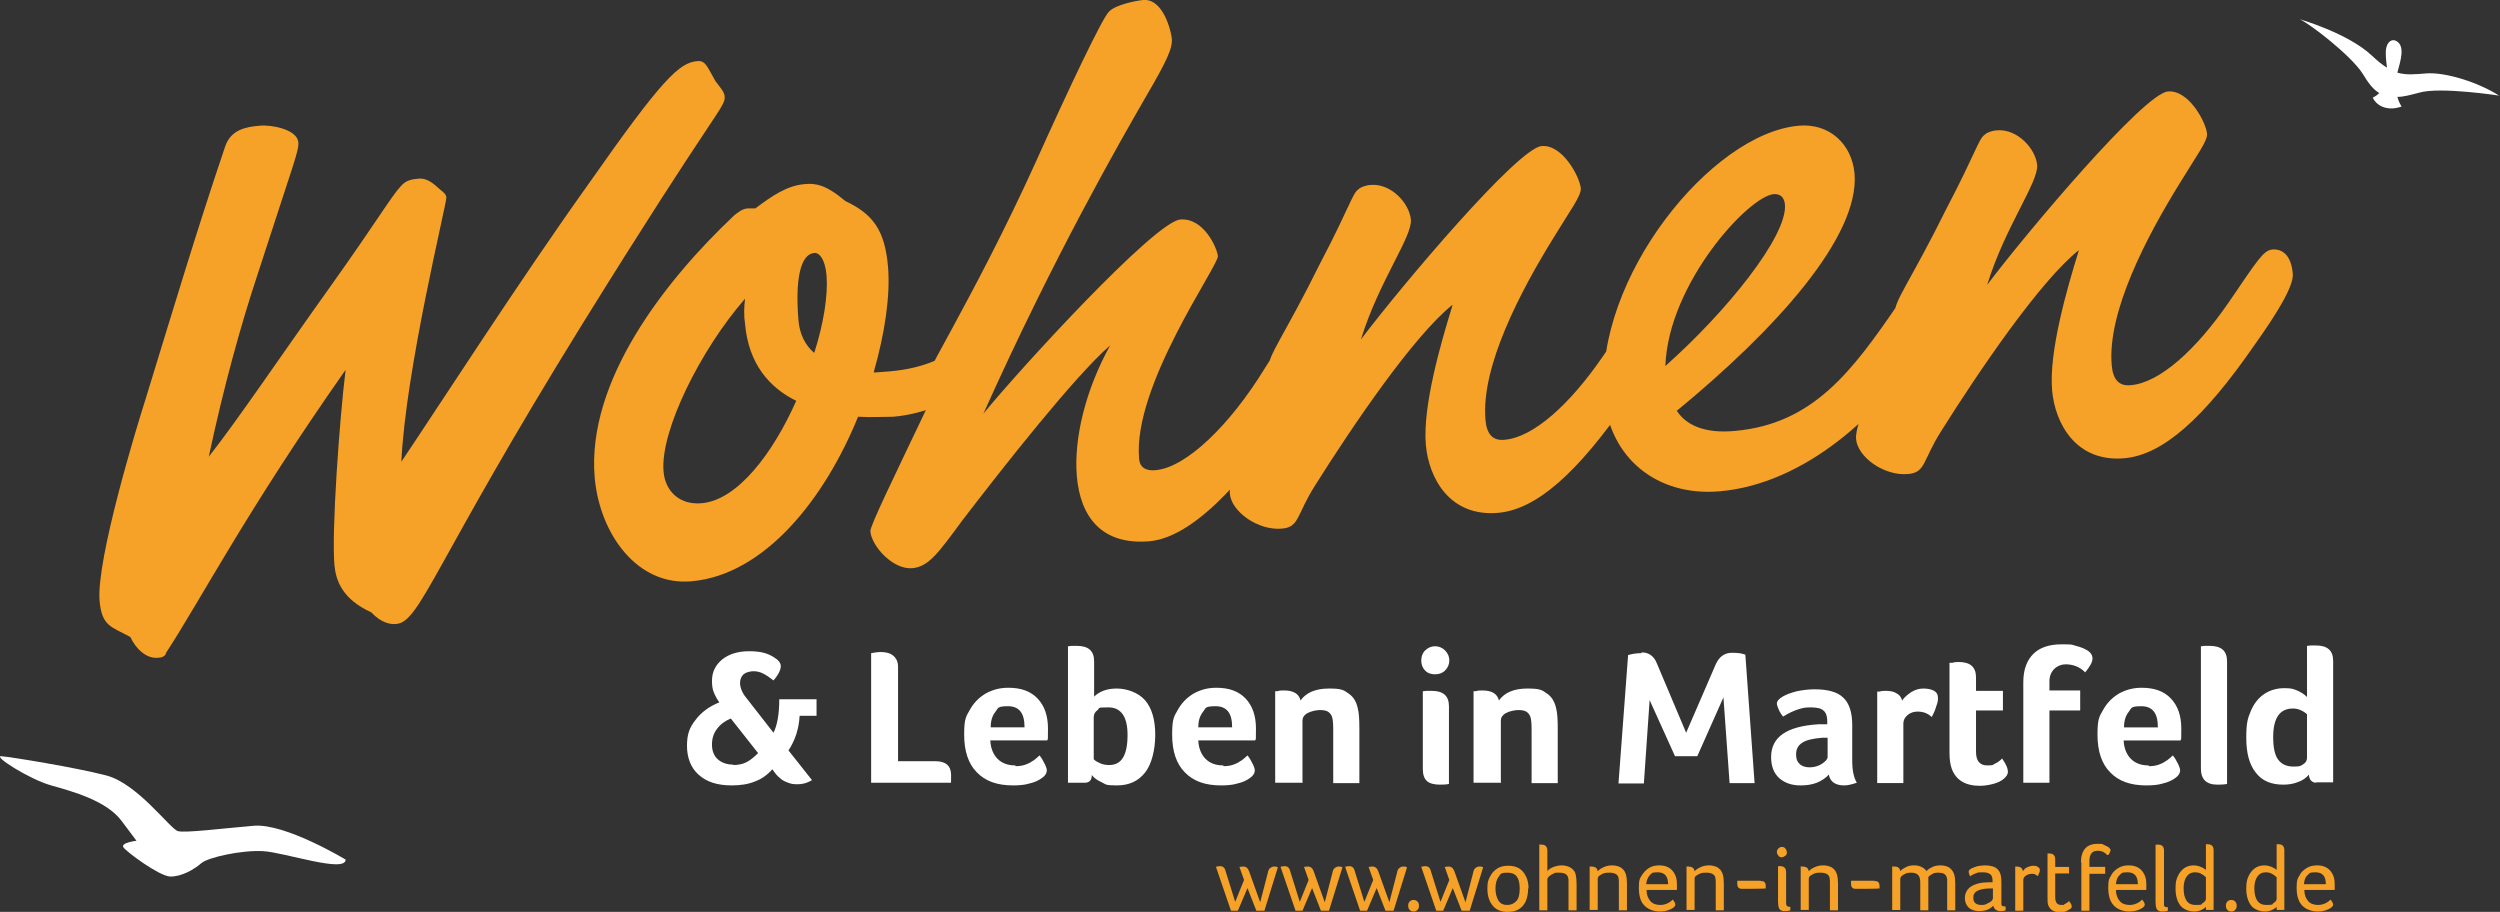 <svg viewBox="0 0 650.3 237.2" xmlns="http://www.w3.org/2000/svg"><rect x="0" y="0" width="650.3" height="237.2" fill="#333333" stroke="none"/><path d="M96.6 159.3c2.5 2.7 5 3.2 6.5 3 6.2-.5 9.8-15.7 48.5-78.2 34.3-55.3 37.1-56.2 36.9-58.9 0-1.3-1.3-2.6-2.4-4.1-2.1-3.6-2.5-5.4-4.7-5.2-4.7.4-9 4.4-28.2 31.8-17.8 24.9-38.7 57.4-48.8 72.4 1.1-23.9 11.8-67.2 11.7-68.7 0-1.1-1.3-1.7-3-3.3-1.7-1.4-3.1-1.8-4.4-1.6-1.3.1-3.1.3-4.5 2-2.5 2.7-6.2 9.1-18.1 25.8-12.8 17.9-24.5 35.3-31.8 44.5 4-18.7 8.4-34.4 12.5-46.8 9.7-30 11-32.8 10.8-35-.3-3.3-6.9-4.6-10-4.3-3.8.3-7.5 1.1-9 5.3-7.5 22.2-13.2 41.3-20.7 65.7-2.3 7.2-12.9 41.9-12 52.6.6 6.7 3.1 6.7 8 9.4 1.4 3 4.1 5.7 7.2 5.4.9 0 2-.4 2.1-1.3 8.9-13.6 21-37 46.7-73.6-1.6 12.9-3.7 42.3-2.9 50.9.4 4 2.1 8.8 9.6 12.2zm130.7-62.6c2.9-10.1 4.3-19.9 3.7-27.2-.8-9.6-3.9-13.8-11.1-17.2-5.1-4.3-7.8-4.7-10.7-4.4-4.5.4-8.3 3-12.7 6.3h-2c-1.3.1-2.4.9-3.6 1.9-17.8 16.8-38.4 43-36.2 68.2 1.3 14.5 11 28.2 25.2 26.9 19.1-1.7 34.7-21.6 43.3-42.8 3.4.2 6.5 0 9.2 0 17.8-1.6 30.1-15.2 29.7-19.9-.2-2.4-3.4-6-5.2-5.8-2.4.2-5.7 12.2-25.5 13.9l-4 .3zm-20.2 7.6c-6 13.5-15.2 25.8-24.6 26.6-5.8.5-9.5-3.2-9.9-8.3-.9-10.5 9.6-31.6 21.2-44.9-.3 2.3-.3 4.7 0 6.5.9 10.5 6.4 16.7 13.4 20.1zm4.7-12.5c-2.4-2-3.8-5-4.1-8.4-.9-10.7.5-17.3 4.1-17.6 1.3-.1 2.8 1.5 3.2 5.8.4 5.1-.7 12.4-3.2 20.2zm77-2c-6.4 11.5-9.5 24.2-8.7 34 .9 10.7 6.5 18 18.8 17 13.1-1.1 27.8-20.4 36.7-33.7 4.2-6.2 6.7-10.9 6.5-13.3-.4-4.7-2.4-6.7-5.3-6.5-1.6 0-3.3 1.2-7.8 8.5-9 14.7-20.4 25.8-28.4 26.5-2 .2-4.1-.3-4.3-3-1.7-18.9 20.7-50.2 20.5-52.7-.2-2-3.6-10-9.8-9.5-6.7.6-41.9 39.1-51.2 50.5 18.4-41 35.5-70.7 42.3-82.5 5.5-9.4 7-12.7 6.7-15.2-.2-1.8-2.2-10.3-7.4-9.9-2.2.2-7.3 1.3-8.9 3-1.6 1.3-10.7 20.5-19.1 39.2-16.2 35.7-31.2 58.6-30.9 61.7.2 2.4 1.7 1.9 2.8 1.8-8.9 18.7-15 31.1-14.9 32.5.3 3.8 5.8 10 10.9 9.6 4.2-.4 6.6-3.7 13-12.4 10.5-13.7 29.2-37.5 38.4-45.5zm89-10.3c-3 9.7-7.8 26.2-6.9 36.3.8 8.7 6.3 18.7 18.8 17.6 10-.9 20.6-10.3 33.8-29.4 6-8.4 10.3-15.5 10-18.6-.4-4.9-2.8-6.5-5.3-6.3-2.4.2-4 3-11.4 13.8-8.4 12.2-17.9 20.9-25.5 21.5-3.1.3-4.6-1.6-4.9-5.2-1.2-13.8 9-33.3 17.8-47.5 4.3-7.1 7.1-10.7 7-12.7-.3-3.1-4.8-11.5-10.2-11-6.2.5-36.5 36.4-47 50.3 4.7-15.2 13.4-26.7 13-31.2-.4-4.2-5.1-9.4-10.4-9-.9 0-2.7.5-3.3 1.2-1.5 1-2.3 4.7-9.8 19-9.5 19.2-13.8 24.3-13.5 27.4.2 2.4 1.8 2.3 2.7 2.2-6.1 11.8-13.2 26-12.8 30.5.4 4.7 7.4 9.7 13.6 9.1 4.5-.4 3.7-3.5 8.5-11.1 10-15.9 25.7-39 35.8-47.1zM436 107c25.7-21.1 47.8-45.4 46.4-61.9-.7-7.6-6.5-13.1-14.5-12.4-22.9 2-53.2 39.9-50.6 70.6 1.4 15.8 13.7 25.9 30 24.5 22.3-1.9 42.4-20.5 52.8-37.6 3.1-5.2 5.1-8.7 4.9-11.2-.3-3.6-2.1-6.3-5-6.1-1.8.2-3.4 2.1-6.2 6.1-12.1 17.7-22.2 31.3-42.6 33.1-7.6.7-12.5-1.4-15-5.2h-.2zm-2.8-11.9c.8-21.4 21.7-44.1 28.2-44.6 1.6-.1 2.7.7 2.9 2.7.7 8.2-15.3 28-31.1 42zm107.5-29.8c-3 9.7-7.8 26.2-6.9 36.3.8 8.7 6.3 18.7 18.8 17.6 10-.9 20.6-10.3 33.8-29.4 6-8.4 10.3-15.5 10-18.6-.4-4.9-2.8-6.5-5.3-6.3-2.4.2-4 3-11.4 13.8-8.4 12.2-17.9 20.9-25.5 21.5-3.1.3-4.6-1.6-4.9-5.2-1.2-13.8 9-33.3 17.8-47.5 4.3-7.1 7.1-10.7 7-12.7-.3-3.1-4.8-11.5-10.2-11-6.2.5-36.5 36.4-47 50.3 4.7-15.2 13.4-26.7 13-31.2-.4-4.2-5.1-9.4-10.4-9-.9 0-2.7.5-3.3 1.2-1.5 1-2.3 4.7-9.8 19-9.5 19.2-13.8 24.3-13.5 27.4.2 2.4 1.8 2.3 2.7 2.2-6.1 11.8-13.2 26-12.8 30.5.4 4.7 7.3 9.7 13.6 9.1 4.5-.4 3.7-3.5 8.5-11.1 10-15.9 25.7-39 35.8-47.1z" fill="#f6a228"/><path d="M211.1 203c-1.2.7-2.4 1-3.6 1s-1.7-.1-2.5-.4-1.5-.6-2.1-1.2c-.7-.5-1.3-1.3-2-2.3-1.3 1.5-2.9 2.6-4.6 3.2-1.7.7-3.7 1-6 1-3.7 0-6.5-.9-8.6-2.8-2-1.8-3-4.4-3-7.5s.7-4.8 2.2-6.7c1.5-2 3.5-3.5 6.2-4.6-.7-1-1.2-2-1.5-2.8s-.4-1.8-.4-2.8c0-2.3.9-4.1 2.7-5.6 1.8-1.4 4.1-2.1 7-2.1s4.7.5 6.3 1.5c1.2.7 1.9 1.5 1.9 2.4s-.6 2.2-1.9 3.7c-1-.8-1.9-1.4-2.7-1.8s-1.6-.6-2.5-.6-2 .3-2.6.8c-.6.6-.9 1.3-.9 2.3s.5 2.5 1.6 3.8l7.1 9.1c1-2 1.5-4.9 1.5-8.7h9.7v4.3H208c-.2 3.5-1.2 6.4-2.9 9l6.1 7.7zm-20.4-4c1.2 0 2.4-.2 3.4-.7s2-1.3 3.1-2.4l-7.1-9c-1.5.6-2.7 1.5-3.6 2.7s-1.3 2.5-1.3 4.1.5 2.9 1.5 3.8 2.4 1.4 4.1 1.4zm42.8-1h9.8c2.7 0 4.1 1.2 4.1 3.6s0 1.9-.1 2h-20.7v-33.7c1.1-.2 1.9-.3 2.4-.3 1.5 0 2.6.3 3.4 1s1.2 1.6 1.2 2.9v24.4zm30.7 1.3c1.1 0 2.1-.2 2.8-.5.8-.3 1.4-.7 2-1.1.5-.4 1-.8 1.4-1.2.5.6.9 1.3 1.3 2.1s.6 1.4.6 1.8c0 .7-.4 1.4-1.3 2-.8.6-1.9 1.1-3.2 1.4-1.3.4-2.8.5-4.3.5-4.1 0-7.2-1.1-9.4-3.4-2.2-2.2-3.3-5.5-3.3-9.8s.5-4.7 1.5-6.5 2.4-3.2 4.1-4.2c1.8-1 3.7-1.5 5.9-1.5 3.3 0 5.8.9 7.6 2.8s2.7 4.5 2.7 7.8 0 2.6-.2 3.1h-14.8c.1 2.1.8 3.7 1.9 4.8s2.6 1.7 4.6 1.7zm2.3-10.2c0-3.6-1.4-5.4-4.3-5.4s-2.5.5-3.3 1.5-1.2 2.3-1.2 4h8.8zm18-7.8c1.5-1.5 3.5-2.2 6-2.2s5.6 1 7.4 3.1c1.7 2 2.6 5 2.6 8.9s-.9 7.6-2.6 9.8c-1.8 2.3-4.2 3.4-7.4 3.4s-2.8-.3-3.9-.8-2-1.1-2.6-1.9c0 1.3-.6 2-1.8 2h-4.4v-35.5s.4 0 .9-.1h1.4c3 0 4.5 1.3 4.5 4v9.4zm8.8 9.9c0-4.8-1.7-7.2-5-7.2s-2.1.2-2.8.7-1 1.1-1 1.9v10.9c.5.5 1.1.8 1.8 1.1s1.5.4 2.2.4c1.6 0 2.8-.6 3.6-1.9s1.2-3.3 1.2-5.9zm25 8.1c1.1 0 2.1-.2 2.8-.5.8-.3 1.4-.7 2-1.1.5-.4 1-.8 1.4-1.2.5.6.9 1.3 1.3 2.1s.6 1.4.6 1.8c0 .7-.4 1.4-1.3 2-.8.6-1.9 1.1-3.2 1.4-1.3.4-2.8.5-4.3.5-4.1 0-7.2-1.1-9.4-3.4-2.2-2.2-3.3-5.5-3.3-9.8s.5-4.7 1.5-6.5 2.4-3.2 4.1-4.2c1.8-1 3.7-1.5 5.9-1.5 3.3 0 5.8.9 7.6 2.8s2.7 4.5 2.7 7.8 0 2.6-.2 3.1h-14.8c.1 2.1.8 3.7 1.9 4.8s2.6 1.7 4.6 1.7zm2.2-10.2c0-3.6-1.4-5.4-4.3-5.4s-2.5.5-3.3 1.5-1.2 2.3-1.2 4h8.8zm18.1 14.5h-6.9v-23.8h.6c.5-.2 1.1-.2 1.7-.2 2.5 0 3.9.9 4.3 2.6 1.5-2.1 4-3.1 7.4-3.1s3.8.4 5.1 1.3 2 2.1 2.4 3.9c.3 1.2.4 2.9.4 5.2v14.2h-6.8v-13.9c0-1.6-.1-2.7-.3-3.3s-.6-1.1-1.1-1.4-1.2-.4-2.1-.4-2.3.3-3.2.8-1.3 1.2-1.3 1.9v16.3zm38.4-31.8c0 1-.4 1.9-1.1 2.6s-1.6 1-2.6 1-2-.3-2.6-1c-.7-.7-1-1.6-1-2.6s.3-1.9 1-2.6 1.6-1.1 2.6-1.1 1.9.4 2.6 1.1 1.1 1.6 1.1 2.6zm-.1 32.1c-.2.1-1 .2-2.4.2s-2.7-.3-3.4-1-1-1.7-1-3.2v-20.1c.1 0 .4 0 .9-.1h1.4c3 0 4.5 1.3 4.5 4V204zm13.3-.3h-6.9v-23.8h.6c.5-.2 1.1-.2 1.7-.2 2.5 0 3.9.9 4.3 2.6 1.5-2.1 4-3.1 7.4-3.1s3.8.4 5.1 1.3c1.2.8 2 2.1 2.4 3.9.3 1.2.4 2.9.4 5.2v14.2h-6.8v-13.9c0-1.6-.1-2.7-.3-3.3s-.6-1.1-1.1-1.4-1.2-.4-2.1-.4-2.3.3-3.2.8-1.3 1.2-1.3 1.9v16.3zm36.8-33.9c.9 0 1.7.2 2.4.7s1.2 1.2 1.6 2.2l7.6 18 7.7-17.8c.9-2 2.3-3 4.2-3s2.7.2 3.5.5l2.4 33.4h-6.5l-1.6-22.3-6.8 15.3h-5.8l-6.6-14.6-1.5 21.7H421l2.5-33.4c1-.3 2.1-.5 3.5-.5zm54.8 28.1c0 2.6.4 4.5 1.2 5.8-1.2.4-2.3.7-3.3.7s-2-.2-2.7-.7c-.6-.4-1.1-1.1-1.3-2.1-.8.9-1.9 1.6-3.1 2.1-1.3.5-2.7.7-4.2.7-2.3 0-4.1-.6-5.6-1.9-1.4-1.3-2.1-3.1-2.1-5.5 0-5.2 4.1-8 12.3-8.5h2.3v-.9c0-1.2-.3-2.1-1-2.7s-1.8-.8-3.4-.8-2.1.2-3.1.5-2.4.9-4 1.9c-.4-.5-.8-1.1-1.1-1.8s-.5-1.2-.5-1.6c0-.6.5-1.2 1.5-1.8s2.2-1 3.7-1.4c1.5-.3 3-.5 4.6-.5 3.5 0 6 .7 7.5 2.2 1.5 1.4 2.3 3.8 2.3 7v9.5zm-6.4-5.9H474c-2.4.2-4.2.6-5.2 1.3-1.1.7-1.6 1.7-1.6 3s.3 1.9.9 2.5 1.5.9 2.6.9 2.3-.3 3.2-.9 1.5-1.2 1.5-1.8v-5.1zm19.4-9.7c.6-.9 1.5-1.6 2.4-2.2 1-.6 2-.9 3.1-.9s2.1.2 2.8.6 1 1 1 1.8 0 .9-.2 1.5l-.6 1.8c-.3.6-.5 1.2-.8 1.7-.6-.5-1.2-.9-1.8-1.1s-1.2-.3-1.9-.3c-1 0-1.9.3-2.6.9s-1.1 1.3-1.1 2.2v15.5h-6.8v-23.8h.6c.5-.2 1.1-.2 1.7-.2 1.1 0 2.1.2 2.8.7.8.4 1.2 1.1 1.4 1.9zm12.9 17.8c-.4-1.1-.6-2.5-.6-4.3v-23.3h.8c.6-.2 1.1-.2 1.6-.2 3 0 4.5 1.3 4.5 4v3.5h7v5.1h-7v10.8c0 2.3 1 3.5 2.9 3.5s1.4-.2 2.1-.5 1.3-.8 1.8-1.3c.6.9 1 1.6 1.2 2.1s.3 1 .3 1.4c0 .6-.4 1.2-1.1 1.8s-1.6 1-2.7 1.3-2.3.5-3.5.5c-3.8 0-6.2-1.5-7.3-4.4zm34.6-25.2c-1.3-1.3-3-2-5-2s-4.2 1.5-4.2 4.4v2.4h8v5.2h-8v18.8h-6.8v-26.1c0-3.3.9-5.7 2.6-7.4s4.2-2.5 7.4-2.5 2.5.1 3.7.4 2.2.7 3 1.2 1.3 1.2 1.3 2.1-.6 2-1.9 3.6zm16.7 24.5c1.1 0 2.1-.2 2.8-.5.8-.3 1.4-.7 2-1.1.5-.4 1-.8 1.4-1.2.5.6.9 1.3 1.3 2.1s.6 1.4.6 1.8c0 .7-.4 1.4-1.3 2-.8.6-1.9 1.1-3.2 1.4-1.3.4-2.8.5-4.3.5-4.1 0-7.2-1.1-9.4-3.4-2.2-2.2-3.3-5.5-3.3-9.8s.5-4.7 1.5-6.5 2.4-3.2 4.1-4.2c1.8-1 3.7-1.5 5.9-1.5 3.3 0 5.8.9 7.6 2.8s2.7 4.5 2.7 7.8 0 2.6-.2 3.1h-14.8c.1 2.1.8 3.7 1.9 4.8s2.6 1.7 4.6 1.7zm2.3-10.2c0-3.6-1.4-5.4-4.3-5.4s-2.5.5-3.3 1.5-1.2 2.3-1.2 4h8.8zm18 14.8c-.3.1-1.1.2-2.5.2-2.9 0-4.3-1.4-4.3-4.2v-31.8c.1 0 .4 0 .9-.1h1.4c3 0 4.5 1.3 4.5 4v32zm23.2-.3c-.6 0-1-.2-1.4-.6-.3-.4-.5-.9-.5-1.5-.7.8-1.6 1.5-2.8 1.9-1.2.5-2.5.7-3.9.7-3.1 0-5.5-1-7.1-3.1-1.7-2.1-2.5-5.1-2.5-9.1s.4-5.1 1.2-7 2-3.4 3.5-4.4 3.3-1.5 5.2-1.5 2.3.2 3.3.6 1.9 1 2.6 1.7V168s.4 0 .9-.1h1.4c3 0 4.5 1.3 4.5 4v31.6h-4.5zm-11.2-11.9c0 2.7.4 4.7 1.3 5.9s2.2 1.8 4 1.8 1.9-.2 2.5-.6c.7-.4 1-1 1-1.7v-11.3c-.4-.4-1-.8-1.7-1.1s-1.3-.4-2-.4c-3.4 0-5.1 2.5-5.1 7.4z" fill="#fff"/><path d="M316.2 225.5c.4-.1.8-.2 1.1-.2.8 0 1.3.4 1.5 1.3l2.5 8 2.3-5.7-1.2-3.4c.3 0 .6-.1 1-.1.7 0 1.2.4 1.5 1.2l2.9 8.1 2-7.7c.1-.6.3-1 .6-1.2s.6-.4 1-.4.6 0 1 .2l-3.5 11.3h-2.1l-2.3-5.9-2.5 5.9h-1.8l-3.9-11.4zm16.8 0c.4-.1.8-.2 1.1-.2.8 0 1.3.4 1.5 1.3l2.5 8 2.3-5.7-1.2-3.4c.3 0 .6-.1 1-.1.7 0 1.2.4 1.5 1.2l2.9 8.1 2-7.7c.1-.6.3-1 .6-1.2.2-.2.6-.4 1-.4s.6 0 1 .2l-3.5 11.3h-2.1l-2.3-5.9-2.5 5.9H337l-3.9-11.4zm16.8 0c.4-.1.8-.2 1.1-.2.8 0 1.3.4 1.5 1.3l2.5 8 2.3-5.7-1.2-3.4c.3 0 .6-.1 1-.1.7 0 1.2.4 1.5 1.2l2.9 8.1 2-7.7c.1-.6.3-1 .6-1.2.2-.2.6-.4 1-.4s.6 0 1 .2l-3.5 11.3h-2.1l-2.3-5.9-2.5 5.9h-1.8l-3.9-11.4zm16.9 11.2c-.3-.3-.4-.6-.4-1.1s.1-.8.4-1.1.6-.4 1-.4.7.1 1 .4.4.6.4 1.1-.1.8-.4 1.1-.6.4-1 .4-.7-.1-1-.4zm2.9-11.2c.4-.1.8-.2 1.1-.2.8 0 1.3.4 1.5 1.3l2.5 8 2.3-5.7-1.2-3.4c.3 0 .6-.1 1-.1.7 0 1.2.4 1.5 1.2l2.9 8.1 2-7.7c.1-.6.3-1 .6-1.2.2-.2.6-.4 1-.4s.6 0 1 .2l-3.5 11.3h-2.1l-2.3-5.9-2.5 5.9h-1.8l-3.9-11.4zm27.9 5.6c0 1.2-.2 2.3-.6 3.3-.4.9-1 1.6-1.8 2.1s-1.8.7-2.9.7c-1.7 0-3-.5-3.9-1.6s-1.4-2.5-1.4-4.4.2-2.2.7-3.2 1.1-1.6 1.9-2.1 1.7-.7 2.8-.7c1.7 0 3 .5 3.9 1.6s1.4 2.5 1.4 4.3zm-2.2 0c0-2.8-1-4.1-3.1-4.1s-1.8.4-2.4 1.1c-.5.7-.8 1.7-.8 3s.3 2.4.8 3.2 1.3 1.1 2.3 1.1 1.8-.4 2.4-1.1.8-1.8.8-3.2zm5.2-11.4h.4c.5 0 1 .1 1.2.4.3.3.4.7.4 1.2v5.3c.4-.5.9-.8 1.6-1.1.6-.2 1.3-.4 2.1-.4s1.8.2 2.5.7 1.1 1.1 1.2 1.9c.1.4.2 1.2.2 2.2v6.9H408v-7.7c0-.3 0-.5-.1-.8-.2-.9-1-1.3-2.3-1.3s-1.1 0-1.6.3c-.5.2-.8.4-1.1.7s-.4.5-.4.8v8h-2.1v-17.2zm13.1 5.7h.4c.4 0 .8.1 1.1.3s.4.5.5.9c.5-.5 1-.8 1.7-1.1s1.4-.4 2.1-.4 1.8.2 2.4.7c.6.4 1 1.1 1.2 1.9.1.4.2 1.2.2 2.2v6.9h-2.1V230c0-.8 0-1.3-.1-1.7-.1-.5-.4-.8-.8-1s-.9-.3-1.5-.3-1.1 0-1.6.2-.8.4-1.1.6c-.3.3-.4.5-.4.8v8.1h-2.1v-11.4zm14.7 6.1c0 1.3.4 2.2 1 2.9s1.5 1 2.6 1 2.4-.5 3.2-1.4c.2.2.4.5.5.7s.2.4.2.6c0 .3-.2.5-.5.8-.9.6-2 1-3.5 1s-3.1-.5-4.1-1.6c-1-1-1.4-2.6-1.4-4.6s.2-2.3.7-3.1 1.1-1.5 1.9-2 1.7-.7 2.7-.7 1.8.2 2.5.6 1.2 1 1.6 1.8.5 1.6.5 2.6v1.4h-7.6zm5.6-1.5c0-2.1-.9-3.1-2.7-3.1s-1.5.3-2.1.8c-.5.6-.8 1.3-.9 2.3zm4.9-4.6h.4c.4 0 .8.1 1.1.3s.4.5.5.9c.5-.5 1-.8 1.7-1.1s1.4-.4 2.1-.4 1.8.2 2.4.7c.6.4 1 1.1 1.2 1.9.1.4.2 1.2.2 2.2v6.9h-2.1V230c0-.8 0-1.3-.1-1.7-.1-.5-.4-.8-.8-1s-.9-.3-1.5-.3-1.1 0-1.6.2-.8.4-1.1.6-.4.5-.4.8v8.1h-2.1v-11.4zm19.2 3.8c.5 0 .8 0 1 .3.2.2.3.5.3.9v.7c0 .1-6.2.1-6.2.1-.8 0-1.2-.4-1.2-1.3v-.8h6.1zm4.2-7.5c0-.4.1-.7.4-1s.6-.4.9-.4.7.1.9.4.4.6.4 1-.1.7-.4.9-.6.4-.9.4-.7-.1-.9-.4-.4-.6-.4-.9zm.4 3.6h.4c1.1 0 1.6.5 1.6 1.6v7.7c0 .5 0 .9.2 1 .2.2.5.3.9.3v.9c-.3.1-.8.2-1.3.2s-.8 0-1.1-.2c-.3-.1-.5-.4-.6-.7s-.2-.8-.2-1.6v-9.1zm5.9.1h.4c.4 0 .8.1 1.1.3s.4.5.5.9c.5-.5 1-.8 1.7-1.1s1.4-.4 2.1-.4 1.8.2 2.4.7c.6.4 1 1.1 1.2 1.9.1.4.2 1.2.2 2.2v6.9H476V230c0-.8 0-1.3-.1-1.7-.1-.5-.4-.8-.8-1s-.9-.3-1.5-.3-1.1 0-1.6.2-.8.4-1.1.6-.4.5-.4.8v8.1h-2.1v-11.4zm19.1 3.8c.5 0 .8 0 1 .3.2.2.3.5.3.9v.7c0 .1-6.2.1-6.2.1-.8 0-1.2-.4-1.2-1.3v-.8h6.1zm4.7-3.8h.5c.9 0 1.4.4 1.5 1.2.4-.5 1-.8 1.6-1.1s1.3-.4 2-.4 1.3.1 1.9.4 1 .6 1.3 1.1c.4-.5 1-.8 1.6-1.1.7-.3 1.3-.4 2.1-.4s1.8.2 2.4.7 1 1.1 1.2 1.9c.1.4.2 1.2.2 2.2v6.9h-2.1v-7.7c0-.3 0-.5-.1-.8-.1-.5-.4-.8-.7-1s-.9-.3-1.6-.3-1 .1-1.4.3-.8.5-1.1.8v8.7h-2.1V230c0-.8 0-1.3-.2-1.8-.3-.8-1-1.2-2.2-1.2s-1.3.2-1.9.5-.9.7-.9 1.1v8.1h-2.1v-11.4zm20.2 2.6c-.1-.2-.2-.4-.3-.7s-.1-.4-.1-.6c0-.3.2-.5.7-.8.4-.2 1-.4 1.6-.6.7-.1 1.3-.2 1.9-.2 1.5 0 2.6.3 3.3 1s1 1.7 1 3.3v5.8c0 .2.1.4.3.5.1 0 .4.1.8.1v1c-.3.1-.7.2-1.2.2-1.2 0-1.8-.5-2-1.4-.5.5-1.1.9-1.7 1.1s-1.3.3-2 .3c-1.1 0-2-.3-2.7-.9-.6-.6-1-1.4-1-2.5s.5-2.3 1.6-3 2.6-1.1 4.6-1.1h1v-.4c0-.8-.2-1.4-.6-1.7s-1-.5-1.9-.5-1.2 0-1.7.2-1 .4-1.6.8h-.2zm6 3.1h-.7c-1.5 0-2.6.2-3.4.6s-1.1 1-1.1 1.8.2 1.1.5 1.4.9.5 1.5.5 1 0 1.5-.3.9-.4 1.2-.7.4-.6.4-.8v-2.5zm5.7-5.7h.4c.4 0 .8.1 1.1.3s.4.5.5.9c.3-.4.6-.8 1.1-1s1-.4 1.5-.4.9 0 1.3.3.5.4.5.8 0 .5-.2.8c-.1.3-.2.6-.4.8-.2-.2-.5-.4-.7-.5s-.5-.1-.9-.1c-.5 0-1 .2-1.5.5-.4.3-.6.7-.6 1.1v8h-2.1v-11.4zm8.4-3.4h.4c1.1 0 1.6.5 1.6 1.6v1.9h3.6v1.7h-3.6v6.2c0 1.3.5 2 1.6 2s.5 0 .8-.2c.3-.1.5-.3.7-.4.2-.2.4-.3.5-.4.5.6.7 1 .7 1.4s-.2.5-.5.7-.7.4-1.1.6c-.4.1-.9.2-1.4.2-1.6 0-2.6-.6-3.1-1.8-.2-.5-.2-1.1-.2-2.1v-11.3zm8.7 2.2c0-1.5.4-2.7 1.1-3.5s1.8-1.2 3.2-1.2 1.2 0 1.7.3c.5.2.9.4 1.2.6.3.3.5.5.5.7 0 .3-.2.8-.6 1.3h-.3c-.6-.7-1.4-1.1-2.3-1.1s-1.4.2-1.7.6c-.4.4-.6 1.1-.6 2v1.6h4.1v1.8h-4.1v9.6h-2.1v-12.6zm9.1 7.3c0 1.3.4 2.2 1 2.9s1.5 1 2.6 1 2.4-.5 3.2-1.4c.2.2.4.5.5.7s.2.4.2.6c0 .3-.2.5-.5.8-.9.6-2 1-3.5 1s-3.1-.5-4.1-1.6-1.4-2.6-1.4-4.6.2-2.3.7-3.1c.4-.9 1.1-1.5 1.9-2s1.7-.7 2.7-.7 1.8.2 2.5.6 1.2 1 1.6 1.8.5 1.6.5 2.6v1.4h-7.6zm5.7-1.5c0-2.1-.9-3.1-2.7-3.1s-1.5.3-2.1.8-.8 1.3-.9 2.3zm4.8-10.3h.4c1.1 0 1.6.5 1.6 1.6v14.2c0 .2.2.3.3.4.2 0 .4.1.7.1v.9c-.3.1-.8.2-1.3.2s-.8 0-1.1-.2c-.3-.1-.5-.4-.6-.7s-.2-.8-.2-1.6v-14.8zm13 16.1c-.9.9-2 1.3-3.2 1.3s-2.7-.5-3.5-1.5-1.3-2.5-1.3-4.4.2-2.4.6-3.3 1-1.6 1.7-2.1 1.6-.7 2.5-.7 2.2.4 3.1 1.2v-6.7h.4c1.1 0 1.6.5 1.6 1.6v15.5h-2v-1zm-.1-7.6c-.5-.5-1-.8-1.4-1s-.9-.3-1.4-.3c-1 0-1.7.4-2.2 1.1s-.8 1.7-.8 3c0 2.9 1 4.4 3.1 4.4s1.4-.2 1.9-.5.8-.7.8-1.1v-5.7zm5.6 8.5c-.3-.3-.4-.6-.4-1.1s.1-.8.4-1.1.6-.4 1-.4.7.1 1 .4.4.6.4 1.1-.1.8-.4 1.1-.6.4-1 .4-.7-.1-1-.4zm12.9-.9c-.9.9-2 1.3-3.2 1.3s-2.7-.5-3.5-1.5-1.3-2.5-1.3-4.4.2-2.4.6-3.3 1-1.6 1.7-2.1 1.6-.7 2.5-.7 2.2.4 3.1 1.2v-6.7h.4c1.1 0 1.6.5 1.6 1.6v15.5h-2v-1zm-.1-7.6c-.5-.5-1-.8-1.4-1s-.9-.3-1.4-.3c-1 0-1.7.4-2.2 1.1s-.8 1.7-.8 3c0 2.9 1 4.4 3.1 4.4s1.4-.2 1.9-.5.8-.7.8-1.1v-5.7zm7.2 3.3c0 1.3.4 2.2 1 2.9s1.5 1 2.6 1 2.4-.5 3.2-1.4c.2.2.4.5.5.7s.2.4.2.6c0 .3-.2.5-.5.8-.9.6-2 1-3.5 1s-3.1-.5-4.1-1.6-1.4-2.6-1.4-4.6.2-2.3.7-3.1c.4-.9 1.1-1.5 1.9-2s1.7-.7 2.7-.7 1.8.2 2.5.6 1.2 1 1.6 1.8.5 1.6.5 2.6v1.4h-7.6zm5.6-1.5c0-2.1-.9-3.1-2.7-3.1s-1.5.3-2.1.8-.8 1.3-.9 2.3z" fill="#f6a228"/><path d="M650.1 24.9c-5.4-3.5-14.1-6.2-19-5.8-2.8.2-5 .5-7.5-.2.9-3.3 2.1-7.1-.4-8.3-1.3-.6-2.8.7-2.6 3.6 0 1.2.2 2.3.3 3.4-1.2-.7-2.5-1.8-4-3.2-6.2-5.8-18.7-9.4-18.7-9.4 3 1.4 13.5 9.6 16.4 14.2 1.4 2.3 2.6 4 4.3 5-.7.7-1.3 1-1.7 1.2 1.2 2.5 4.3 3.5 7.5 2.3 0 0-.7-1-1.1-2.5 1.6 0 3.4-.5 5.7-1.1 5.4-1.6 21 .8 21 .8zM.3 196.7c2.5.2 19.2 2.9 27.3 5 8.2 2.1 16.7 14 18.7 14.5s11.5-.7 19.7-1.4 23.9 8.8 23.9 8.8c0 3.6-15.9-1.9-21.5-2.2s-14.2 1.6-16 3.1c-1.8 1.6-5.2 3.6-8.2 3.5-2.9-.2-11.3-6.4-12.1-7.6s3.4-1.7 3.4-1.7l-3.9-5.2c-3.9-5.2-12.6-7.6-18.3-9.2s-15.4-7.8-12.9-7.6z" fill="#fff"/></svg>